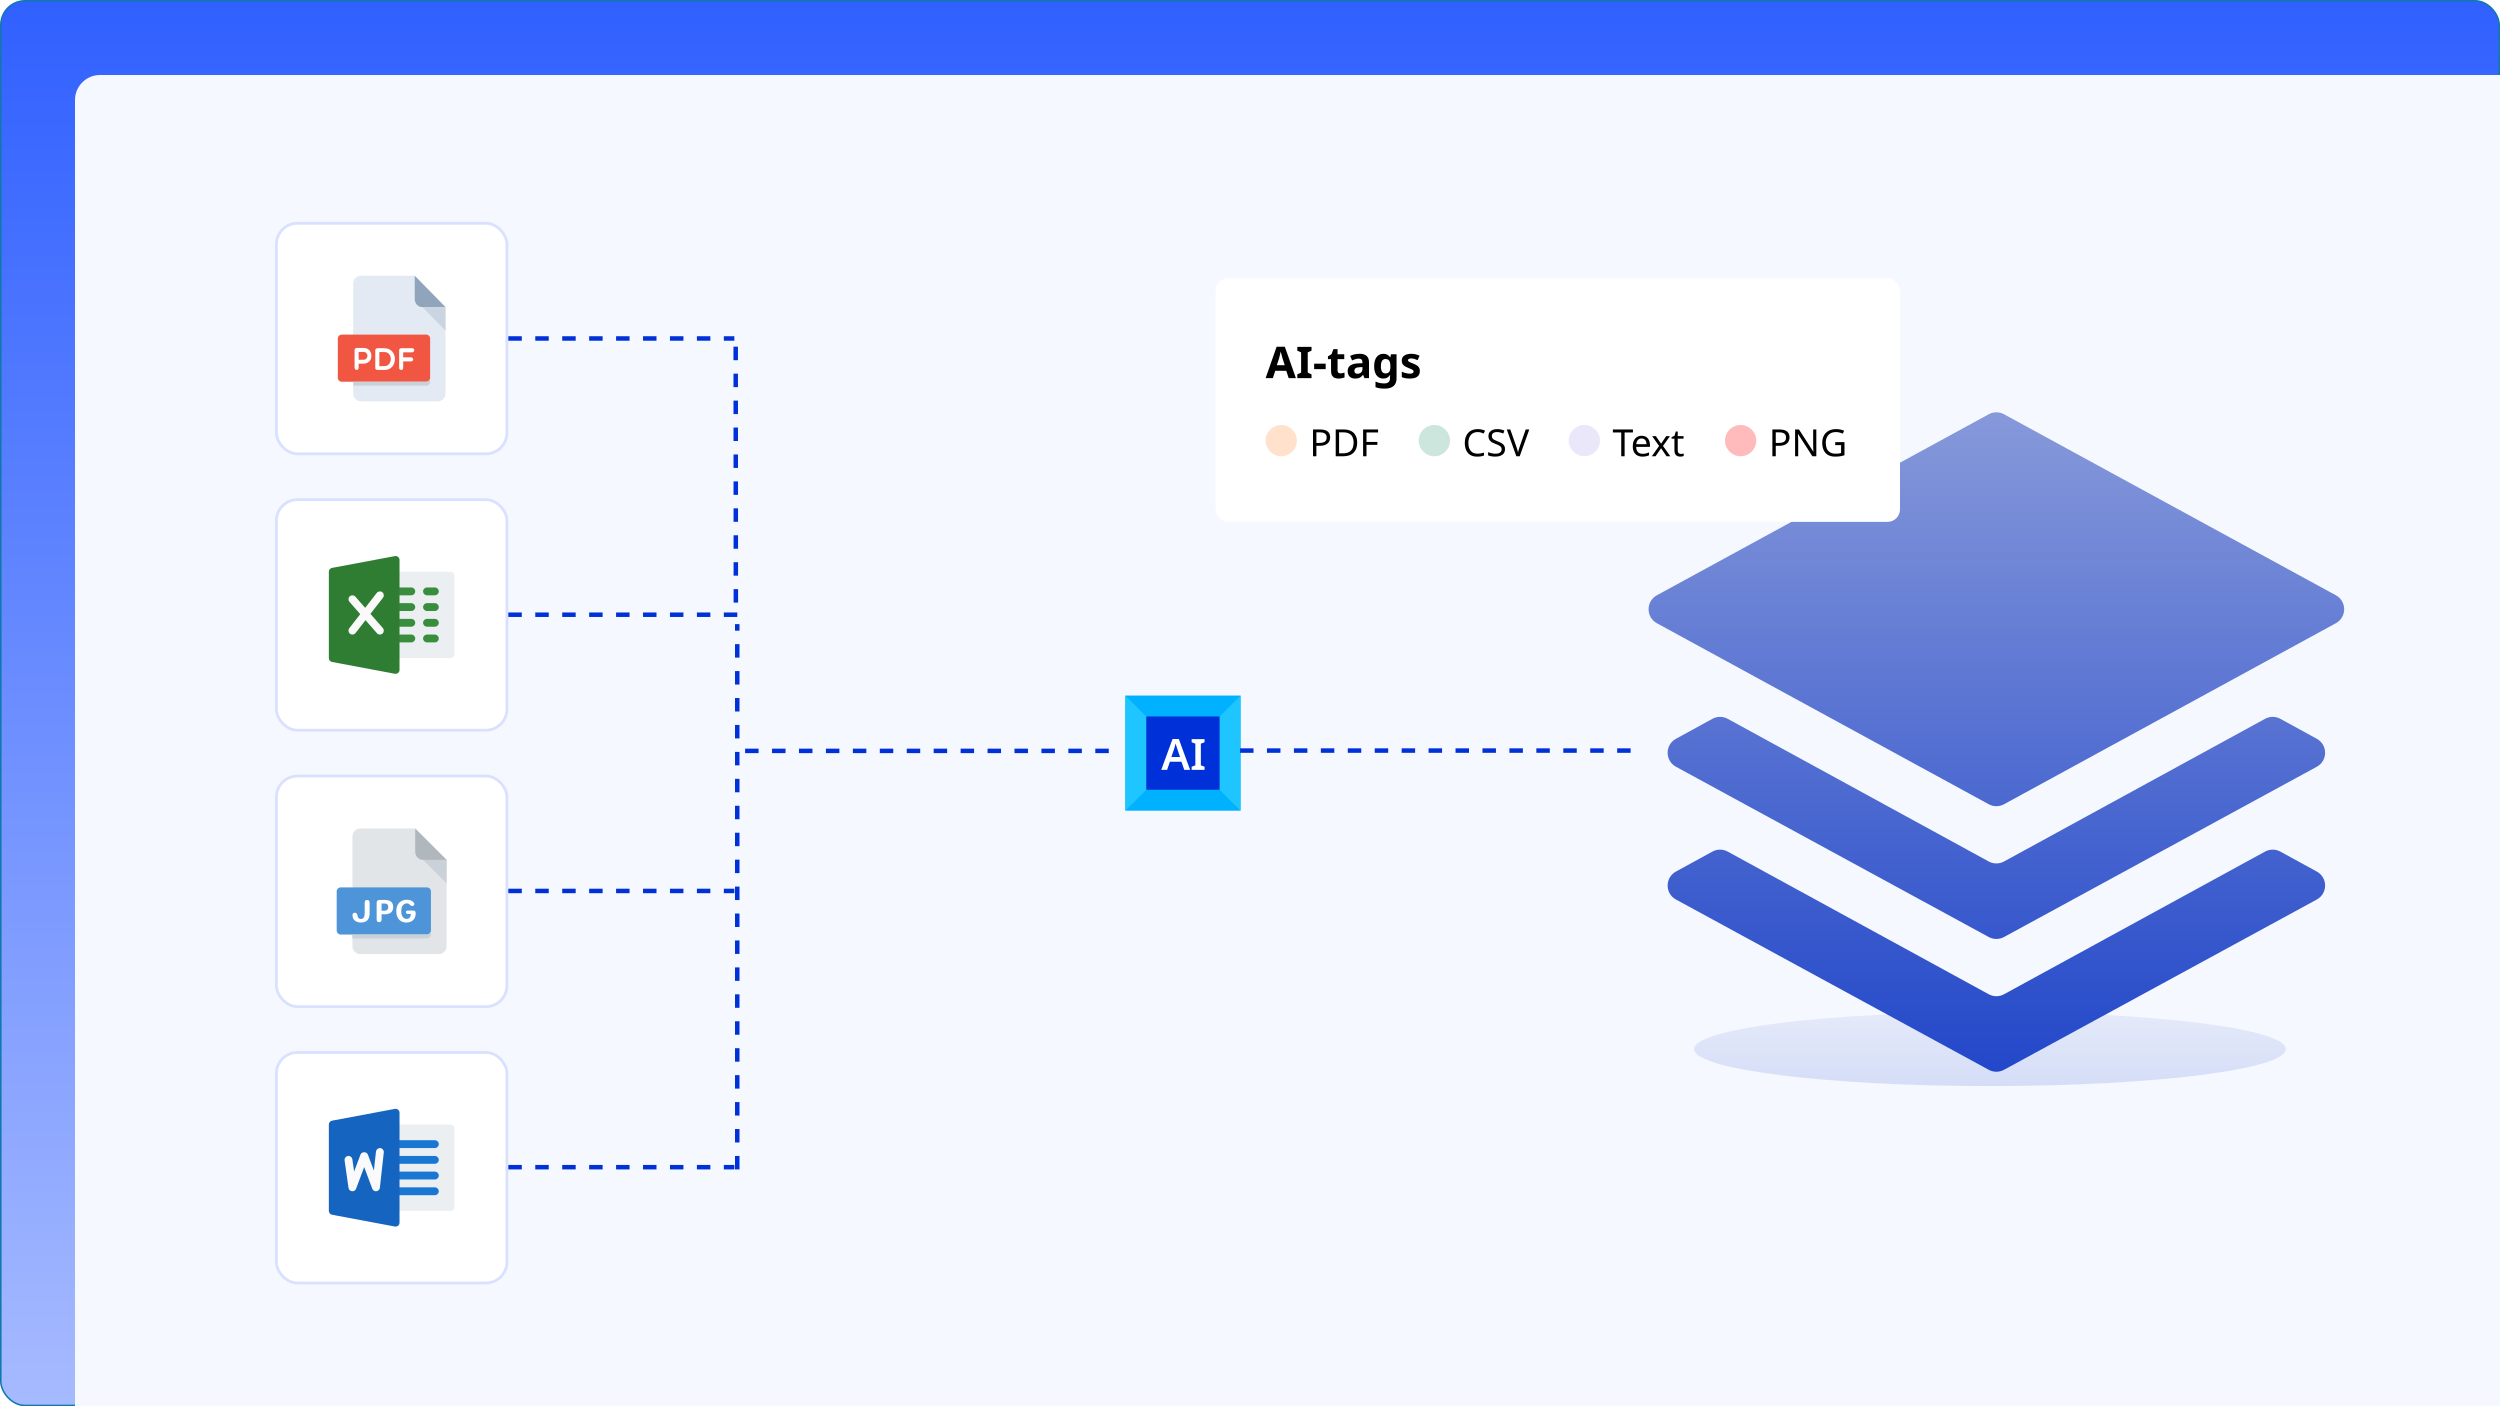<svg width="800" height="450" viewBox="0 0 800 450" fill="none" xmlns="http://www.w3.org/2000/svg">
<rect x="0.25" y="0.25" width="799.5" height="449.5" rx="7.75" fill="url(#paint0_linear_1555_50268)"/>
<rect x="0.25" y="0.25" width="799.5" height="449.5" rx="7.75" stroke="#0F78AD" stroke-width="0.5"/>
<path d="M24 32C24 27.582 27.582 24 32 24H800V450H24V32Z" fill="#F5F8FF"/>
<rect x="88" y="71" width="74.668" height="74.668" rx="7.18" fill="white"/>
<rect x="88.449" y="71.449" width="73.771" height="73.771" rx="6.731" stroke="#305EFF" stroke-opacity="0.18" stroke-width="0.897"/>
<path d="M115.488 88.231C114.134 88.231 113.026 89.362 113.026 90.744V125.924C113.026 127.306 114.134 128.437 115.488 128.437H140.104C141.458 128.437 142.565 127.306 142.565 125.924V98.282L132.719 88.231H115.488Z" fill="#E3EAF3"/>
<path d="M135.18 98.282H142.565L132.719 88.231V95.77C132.719 97.152 133.826 98.282 135.18 98.282Z" fill="#90A5BB"/>
<path d="M142.564 105.821L135.18 98.282H142.564V105.821Z" fill="#CBD5E2"/>
<path d="M137.643 120.898C137.643 121.589 137.089 122.155 136.412 122.155H109.334C108.657 122.155 108.104 121.589 108.104 120.898V108.334C108.104 107.643 108.657 107.078 109.334 107.078H136.412C137.089 107.078 137.643 107.643 137.643 108.334V120.898Z" fill="#F15642"/>
<path d="M113.468 112.037C113.468 111.705 113.724 111.343 114.136 111.343H116.409C117.689 111.343 118.841 112.218 118.841 113.894C118.841 115.482 117.689 116.367 116.409 116.367H114.766V117.693C114.766 118.136 114.491 118.386 114.136 118.386C113.811 118.386 113.468 118.136 113.468 117.693V112.037ZM114.766 112.609V115.111H116.409C117.069 115.111 117.591 114.517 117.591 113.894C117.591 113.192 117.069 112.609 116.409 112.609H114.766ZM120.769 118.386C120.444 118.386 120.089 118.205 120.089 117.764V112.057C120.089 111.696 120.444 111.434 120.769 111.434H123.022C127.52 111.434 127.421 118.386 123.111 118.386H120.769ZM121.389 112.66V117.161H123.022C125.68 117.161 125.798 112.66 123.022 112.66H121.389ZM129.016 112.74V114.337H131.526C131.88 114.337 132.235 114.699 132.235 115.05C132.235 115.382 131.88 115.653 131.526 115.653H129.016V117.762C129.016 118.114 128.771 118.384 128.427 118.384C127.994 118.384 127.729 118.114 127.729 117.762V112.056C127.729 111.695 127.995 111.433 128.427 111.433H131.882C132.315 111.433 132.571 111.695 132.571 112.056C132.571 112.377 132.315 112.739 131.882 112.739H129.016V112.74Z" fill="white"/>
<path d="M136.411 122.155H113.026V123.411H136.411C137.088 123.411 137.642 122.846 137.642 122.155V120.898C137.642 121.589 137.088 122.155 136.411 122.155Z" fill="#CAD1D8"/>
<rect x="88" y="159.444" width="74.668" height="74.668" rx="7.18" fill="white"/>
<rect x="88.449" y="159.893" width="73.771" height="73.771" rx="6.731" stroke="#305EFF" stroke-opacity="0.18" stroke-width="0.897"/>
<g clip-path="url(#clip0_1555_50268)">
<path d="M144.18 210.6H126.59C125.897 210.6 125.334 210.037 125.334 209.343V184.215C125.334 183.521 125.897 182.958 126.59 182.958H144.18C144.874 182.958 145.437 183.521 145.437 184.215V209.343C145.437 210.037 144.874 210.6 144.18 210.6Z" fill="#ECEFF1"/>
<path d="M131.616 190.497H126.59C125.897 190.497 125.334 189.934 125.334 189.24C125.334 188.547 125.897 187.984 126.59 187.984H131.616C132.31 187.984 132.873 188.547 132.873 189.24C132.873 189.934 132.31 190.497 131.616 190.497ZM131.616 195.523H126.59C125.897 195.523 125.334 194.96 125.334 194.266C125.334 193.573 125.897 193.01 126.59 193.01H131.616C132.31 193.01 132.873 193.573 132.873 194.266C132.873 194.96 132.31 195.523 131.616 195.523ZM131.616 200.548H126.59C125.897 200.548 125.334 199.985 125.334 199.292C125.334 198.598 125.897 198.035 126.59 198.035H131.616C132.31 198.035 132.873 198.598 132.873 199.292C132.873 199.985 132.31 200.548 131.616 200.548ZM131.616 205.574H126.59C125.897 205.574 125.334 205.011 125.334 204.318C125.334 203.624 125.897 203.061 126.59 203.061H131.616C132.31 203.061 132.873 203.624 132.873 204.318C132.873 205.011 132.31 205.574 131.616 205.574ZM139.155 190.497H136.642C135.948 190.497 135.385 189.934 135.385 189.24C135.385 188.547 135.948 187.984 136.642 187.984H139.155C139.848 187.984 140.411 188.547 140.411 189.24C140.411 189.934 139.848 190.497 139.155 190.497ZM139.155 195.523H136.642C135.948 195.523 135.385 194.96 135.385 194.266C135.385 193.573 135.948 193.01 136.642 193.01H139.155C139.848 193.01 140.411 193.573 140.411 194.266C140.411 194.96 139.848 195.523 139.155 195.523ZM139.155 200.548H136.642C135.948 200.548 135.385 199.985 135.385 199.292C135.385 198.598 135.948 198.035 136.642 198.035H139.155C139.848 198.035 140.411 198.598 140.411 199.292C140.411 199.985 139.848 200.548 139.155 200.548ZM139.155 205.574H136.642C135.948 205.574 135.385 205.011 135.385 204.318C135.385 203.624 135.948 203.061 136.642 203.061H139.155C139.848 203.061 140.411 203.624 140.411 204.318C140.411 205.011 139.848 205.574 139.155 205.574Z" fill="#388E3C"/>
<path d="M127.392 178.221C127.106 177.983 126.721 177.88 126.36 177.955L106.257 181.724C105.968 181.778 105.708 181.93 105.521 182.156C105.333 182.381 105.231 182.665 105.231 182.958V210.6C105.231 211.203 105.661 211.723 106.257 211.834L126.36 215.603C126.435 215.618 126.513 215.625 126.591 215.625C126.882 215.625 127.166 215.525 127.392 215.337C127.535 215.219 127.649 215.071 127.728 214.904C127.806 214.736 127.847 214.554 127.847 214.369V179.189C127.847 178.814 127.681 178.46 127.392 178.221Z" fill="#2E7D32"/>
<path d="M122.509 200.978L118.536 196.437L122.555 191.271C122.982 190.723 122.881 189.934 122.336 189.507C121.791 189.08 121.002 189.18 120.572 189.725L116.85 194.51L113.714 190.926C113.254 190.399 112.46 190.351 111.943 190.808C111.42 191.266 111.367 192.06 111.825 192.58L115.28 196.53L111.777 201.033C111.35 201.581 111.45 202.37 111.995 202.797C112.217 202.969 112.489 203.061 112.769 203.061C113.144 203.061 113.513 202.895 113.762 202.576L116.966 198.455L120.62 202.629C120.737 202.765 120.882 202.874 121.045 202.948C121.208 203.023 121.385 203.061 121.564 203.061C121.858 203.061 122.152 202.958 122.391 202.75C122.914 202.292 122.967 201.498 122.509 200.978Z" fill="#FAFAFA"/>
</g>
<rect x="88" y="247.888" width="74.668" height="74.668" rx="7.18" fill="white"/>
<rect x="88.449" y="248.337" width="73.771" height="73.771" rx="6.731" stroke="#305EFF" stroke-opacity="0.18" stroke-width="0.897"/>
<g clip-path="url(#clip1_1555_50268)">
<path d="M115.282 265.119C113.9 265.119 112.77 266.25 112.77 267.632V302.812C112.77 304.194 113.9 305.325 115.282 305.325H140.411C141.793 305.325 142.924 304.194 142.924 302.812V275.17L132.872 265.119H115.282Z" fill="#E2E5E7"/>
<path d="M135.386 275.17H142.925L132.873 265.119V272.658C132.873 274.04 134.004 275.17 135.386 275.17Z" fill="#B0B7BD"/>
<path d="M142.924 282.709L135.386 275.17H142.924V282.709Z" fill="#CAD1D8"/>
<path d="M137.899 297.786C137.899 298.477 137.333 299.043 136.642 299.043H109.001C108.31 299.043 107.744 298.477 107.744 297.786V285.222C107.744 284.531 108.31 283.966 109.001 283.966H136.642C137.333 283.966 137.899 284.531 137.899 285.222V297.786Z" fill="#4D95D8"/>
<path d="M115.513 295.214C115.015 295.214 114.559 295.13 114.146 294.962C113.736 294.793 113.409 294.533 113.164 294.181C112.922 293.824 112.802 293.365 112.802 292.802C112.802 292.568 112.869 292.389 113.003 292.262C113.141 292.136 113.315 292.073 113.525 292.073C113.79 292.073 113.983 292.145 114.106 292.291C114.232 292.433 114.328 292.641 114.393 292.917C114.42 293.181 114.481 293.399 114.577 293.572C114.676 293.74 114.804 293.867 114.961 293.951C115.118 294.031 115.302 294.071 115.513 294.071C115.777 294.071 115.997 294.006 116.173 293.876C116.349 293.742 116.482 293.528 116.57 293.233C116.658 292.938 116.702 292.551 116.702 292.073V288.891C116.702 288.286 116.964 287.983 117.489 287.983C118.013 287.983 118.275 288.286 118.275 288.891V292.17C118.275 292.925 118.157 293.524 117.919 293.968C117.686 294.412 117.36 294.732 116.943 294.927C116.529 295.119 116.053 295.214 115.513 295.214ZM122.108 289.12V291.429H122.964C123.106 291.429 123.251 291.416 123.4 291.389C123.55 291.362 123.686 291.311 123.808 291.234C123.935 291.154 124.036 291.035 124.113 290.878C124.193 290.721 124.233 290.512 124.233 290.252C124.233 289.991 124.193 289.787 124.113 289.637C124.036 289.484 123.935 289.371 123.808 289.298C123.686 289.226 123.55 289.178 123.4 289.155C123.251 289.132 123.106 289.12 122.964 289.12H122.108ZM123.205 292.572H122.108V294.181C122.108 294.789 121.846 295.094 121.321 295.094C120.793 295.094 120.529 294.789 120.529 294.181V288.891C120.529 288.286 120.833 287.983 121.442 287.983H123.205C123.377 287.983 123.577 287.997 123.803 288.023C124.028 288.046 124.258 288.1 124.492 288.184C124.729 288.265 124.947 288.387 125.147 288.552C125.346 288.716 125.506 288.937 125.629 289.212C125.752 289.488 125.813 289.834 125.813 290.252C125.813 290.665 125.752 291.012 125.629 291.291C125.506 291.571 125.346 291.797 125.147 291.969C124.947 292.138 124.729 292.266 124.492 292.354C124.258 292.442 124.028 292.501 123.803 292.532C123.577 292.559 123.377 292.572 123.205 292.572ZM130.065 295.214C129.64 295.214 129.232 295.147 128.841 295.013C128.455 294.879 128.108 294.667 127.802 294.376C127.499 294.085 127.258 293.708 127.078 293.244C126.902 292.781 126.814 292.22 126.814 291.561C126.814 290.903 126.908 290.342 127.095 289.879C127.287 289.415 127.543 289.04 127.865 288.753C128.187 288.462 128.546 288.249 128.945 288.115C129.347 287.981 129.758 287.914 130.18 287.914C130.608 287.914 130.991 287.972 131.328 288.086C131.669 288.201 131.966 288.374 132.219 288.603C132.349 288.714 132.445 288.831 132.506 288.954C132.567 289.073 132.598 289.189 132.598 289.304C132.598 289.484 132.527 289.635 132.385 289.758C132.247 289.877 132.094 289.936 131.926 289.936C131.799 289.936 131.679 289.905 131.564 289.844C131.449 289.783 131.348 289.706 131.259 289.614C131.145 289.484 130.999 289.362 130.823 289.247C130.651 289.132 130.44 289.074 130.191 289.074C129.892 289.074 129.605 289.157 129.33 289.321C129.058 289.486 128.834 289.75 128.658 290.114C128.485 290.478 128.399 290.96 128.399 291.561C128.399 292.186 128.483 292.68 128.652 293.043C128.82 293.407 129.037 293.667 129.301 293.824C129.569 293.978 129.854 294.054 130.157 294.054C130.429 294.054 130.66 293.993 130.852 293.87C131.043 293.744 131.191 293.562 131.294 293.325C131.401 293.084 131.459 292.794 131.466 292.457H130.599C130.377 292.457 130.201 292.415 130.07 292.331C129.94 292.243 129.875 292.103 129.875 291.912C129.875 291.72 129.936 291.582 130.059 291.498C130.185 291.414 130.36 291.372 130.582 291.372H132.184C132.479 291.372 132.692 291.443 132.822 291.584C132.956 291.726 133.023 291.933 133.023 292.205C133.023 292.867 132.893 293.422 132.632 293.87C132.372 294.315 132.018 294.65 131.57 294.876C131.125 295.101 130.624 295.214 130.065 295.214Z" fill="white"/>
<path d="M136.642 299.043H112.77V300.299H136.642C137.333 300.299 137.898 299.734 137.898 299.043V297.786C137.898 298.477 137.333 299.043 136.642 299.043Z" fill="#CAD1D8"/>
</g>
<rect x="88" y="336.332" width="74.668" height="74.668" rx="7.18" fill="white"/>
<rect x="88.449" y="336.781" width="73.771" height="73.771" rx="6.731" stroke="#305EFF" stroke-opacity="0.18" stroke-width="0.897"/>
<g clip-path="url(#clip2_1555_50268)">
<path d="M144.18 387.487H126.59C125.897 387.487 125.334 386.927 125.334 386.231V361.102C125.334 360.408 125.897 359.845 126.59 359.845H144.18C144.874 359.845 145.437 360.408 145.437 361.102V386.231C145.437 386.927 144.874 387.487 144.18 387.487Z" fill="#ECEFF1"/>
<path d="M139.155 367.384H126.59C125.897 367.384 125.334 366.824 125.334 366.128C125.334 365.432 125.897 364.871 126.59 364.871H139.155C139.848 364.871 140.411 365.434 140.411 366.128C140.411 366.821 139.848 367.384 139.155 367.384ZM139.155 372.41H126.59C125.897 372.41 125.334 371.849 125.334 371.153C125.334 370.457 125.897 369.897 126.59 369.897H139.155C139.848 369.897 140.411 370.46 140.411 371.153C140.411 371.847 139.848 372.41 139.155 372.41ZM139.155 377.436H126.59C125.897 377.436 125.334 376.875 125.334 376.179C125.334 375.483 125.897 374.923 126.59 374.923H139.155C139.848 374.923 140.411 375.486 140.411 376.179C140.411 376.873 139.848 377.436 139.155 377.436ZM139.155 382.461H126.59C125.897 382.461 125.334 381.901 125.334 381.205C125.334 380.509 125.897 379.948 126.59 379.948H139.155C139.848 379.948 140.411 380.511 140.411 381.205C140.411 381.898 139.848 382.461 139.155 382.461Z" fill="#1976D2"/>
<path d="M127.392 355.111C127.106 354.87 126.721 354.77 126.36 354.842L106.257 358.612C105.664 358.722 105.231 359.242 105.231 359.845V387.487C105.231 388.09 105.661 388.61 106.257 388.721L126.36 392.49C126.436 392.505 126.513 392.513 126.591 392.513C126.882 392.513 127.166 392.412 127.392 392.224C127.535 392.106 127.65 391.958 127.728 391.791C127.807 391.624 127.847 391.441 127.847 391.256V356.076C127.847 355.702 127.681 355.35 127.392 355.111Z" fill="#1565C0"/>
<path d="M121.557 380.089C121.492 380.665 121.04 381.124 120.464 381.195C120.413 381.202 120.361 381.205 120.308 381.205C120.053 381.204 119.804 381.126 119.594 380.981C119.384 380.835 119.223 380.63 119.132 380.391L116.539 373.475L113.946 380.391C113.745 380.928 113.217 381.258 112.634 381.197C112.064 381.137 111.606 380.695 111.526 380.124L110.27 371.329C110.172 370.646 110.649 370.008 111.335 369.91C112.024 369.809 112.659 370.289 112.757 370.975L113.318 374.905L115.361 369.455C115.728 368.475 117.346 368.475 117.715 369.455L119.64 374.586L120.316 368.5C120.394 367.811 121.032 367.316 121.703 367.389C122.394 367.47 122.889 368.09 122.814 368.779L121.557 380.089Z" fill="#FAFAFA"/>
</g>
<line x1="162.668" y1="108.312" x2="234.991" y2="108.312" stroke="#0030D8" stroke-width="1.436" stroke-dasharray="4.31 4.31"/>
<line x1="162.668" y1="196.707" x2="236.139" y2="196.707" stroke="#0030D8" stroke-width="1.436" stroke-dasharray="4.31 4.31"/>
<line x1="162.668" y1="285.103" x2="234.991" y2="285.103" stroke="#0030D8" stroke-width="1.436" stroke-dasharray="4.31 4.31"/>
<line x1="162.668" y1="373.498" x2="234.991" y2="373.498" stroke="#0030D8" stroke-width="1.436" stroke-dasharray="4.31 4.31"/>
<line x1="235.471" y1="192.834" x2="235.422" y2="107.785" stroke="#0030D8" stroke-width="1.436" stroke-dasharray="4.31 4.31"/>
<line x1="235.922" y1="374.216" x2="235.922" y2="199.721" stroke="#0030D8" stroke-width="1.436" stroke-dasharray="4.31 4.31"/>
<line x1="238.436" y1="240.282" x2="357.827" y2="240.282" stroke="#0030D8" stroke-width="1.436" stroke-dasharray="4.31 4.31"/>
<path d="M396.967 222.577H360.122V259.423H396.967V222.577Z" fill="#00B1FF"/>
<path d="M360.122 222.577L378.545 241L360.122 259.423V222.577Z" fill="#1FC5FF"/>
<path d="M396.967 222.577L378.545 241L396.967 259.423V222.577Z" fill="#1FC5FF"/>
<path d="M390.271 229.272H366.817V252.726H390.271V229.272Z" fill="#0030D8"/>
<path d="M378.958 246.354L378.062 243.75H374.357L373.475 246.354H371.602L375.211 236.476H377.222L380.831 246.354H378.958ZM376.754 239.7C376.717 239.571 376.662 239.397 376.588 239.176C376.515 238.956 376.441 238.731 376.368 238.501C376.304 238.263 376.253 238.065 376.216 237.909C376.171 238.093 376.111 238.304 376.037 238.543C375.973 238.782 375.909 239.007 375.845 239.218C375.789 239.429 375.744 239.59 375.707 239.7L374.839 242.235H377.608L376.754 239.7ZM385.459 246.354H381.326V245.348L382.511 244.907V237.978L381.326 237.523V236.518H385.459V237.523L384.274 237.978V244.907L385.459 245.348V246.354Z" fill="white"/>
<ellipse cx="636.784" cy="335.706" rx="94.692" ry="11.836" fill="url(#paint1_linear_1555_50268)" fill-opacity="0.15"/>
<path d="M641.278 257.359C639.757 258.188 637.92 258.188 636.399 257.359L530.199 199.431C526.659 197.5 526.659 192.418 530.199 190.487L636.399 132.56C637.92 131.73 639.757 131.73 641.278 132.56L747.478 190.487C751.018 192.418 751.018 197.5 747.478 199.431L641.278 257.359ZM641.274 299.85C639.756 300.677 637.921 300.677 636.403 299.85L536.302 245.359C532.762 243.432 532.756 238.352 536.291 236.416L547.969 230.021C549.492 229.187 551.335 229.187 552.859 230.019L636.395 275.676C637.918 276.508 639.759 276.508 641.282 275.676L724.818 230.019C726.342 229.187 728.185 229.187 729.708 230.021L741.386 236.416C744.921 238.352 744.915 243.432 741.375 245.359L641.274 299.85ZM641.274 342.337C639.756 343.163 637.921 343.163 636.403 342.337L536.302 287.845C532.762 285.919 532.756 280.839 536.291 278.903L547.969 272.508C549.492 271.674 551.335 271.673 552.859 272.506L636.395 318.163C637.918 318.995 639.759 318.995 641.282 318.163L724.818 272.506C726.342 271.673 728.185 271.674 729.708 272.508L741.386 278.903C744.921 280.839 744.915 285.919 741.375 287.845L641.274 342.337Z" fill="url(#paint2_linear_1555_50268)"/>
<line x1="396.811" y1="240.184" x2="521.942" y2="240.184" stroke="#0030D8" stroke-width="1.436" stroke-dasharray="4.31 4.31"/>
<g filter="url(#filter0_d_1555_50268)">
<rect x="389" y="81" width="219" height="78" rx="4" fill="white"/>
<path d="M412.378 113L411.608 110.648H408.08L407.31 113H405L408.514 102.962H411.146L414.688 113H412.378ZM410.418 106.686C410.381 106.546 410.32 106.336 410.236 106.056C410.161 105.776 410.087 105.491 410.012 105.202C409.937 104.903 409.877 104.661 409.83 104.474C409.793 104.689 409.737 104.936 409.662 105.216C409.597 105.496 409.531 105.767 409.466 106.028C409.401 106.289 409.345 106.509 409.298 106.686L408.584 108.856H411.118L410.418 106.686ZM419.691 113H415.141V111.796L416.359 111.236V104.768L415.141 104.208V103.004H419.691V104.208L418.473 104.768V111.236L419.691 111.796V113ZM420.527 110.116V108.38H424.209V110.116H420.527ZM428.931 111.474C429.164 111.474 429.388 111.451 429.603 111.404C429.818 111.357 430.032 111.301 430.247 111.236V112.79C430.023 112.883 429.743 112.963 429.407 113.028C429.08 113.103 428.721 113.14 428.329 113.14C427.872 113.14 427.461 113.065 427.097 112.916C426.742 112.767 426.458 112.51 426.243 112.146C426.038 111.773 425.935 111.259 425.935 110.606V106.924H424.941V106.042L426.089 105.342L426.691 103.732H428.021V105.356H430.163V106.924H428.021V110.606C428.021 110.895 428.105 111.115 428.273 111.264C428.441 111.404 428.66 111.474 428.931 111.474ZM435.127 105.216C436.089 105.216 436.821 105.445 437.325 105.902C437.829 106.35 438.081 107.017 438.081 107.904V113H436.611L436.205 111.964H436.149C435.935 112.235 435.711 112.459 435.477 112.636C435.253 112.813 434.992 112.939 434.693 113.014C434.395 113.098 434.031 113.14 433.601 113.14C433.153 113.14 432.752 113.056 432.397 112.888C432.043 112.711 431.763 112.445 431.557 112.09C431.352 111.735 431.249 111.287 431.249 110.746C431.249 109.943 431.539 109.341 432.117 108.94C432.696 108.539 433.559 108.315 434.707 108.268L435.981 108.226V107.988C435.981 107.531 435.879 107.213 435.673 107.036C435.468 106.849 435.179 106.756 434.805 106.756C434.46 106.756 434.105 106.812 433.741 106.924C433.377 107.036 433.018 107.171 432.663 107.33L432.047 105.888C432.449 105.683 432.906 105.519 433.419 105.398C433.942 105.277 434.511 105.216 435.127 105.216ZM435.183 109.5C434.521 109.519 434.059 109.626 433.797 109.822C433.536 110.018 433.405 110.293 433.405 110.648C433.405 110.975 433.494 111.217 433.671 111.376C433.858 111.525 434.101 111.6 434.399 111.6C434.847 111.6 435.221 111.469 435.519 111.208C435.827 110.947 435.981 110.573 435.981 110.088V109.458L435.183 109.5ZM442.64 105.216C443.172 105.216 443.616 105.319 443.97 105.524C444.325 105.72 444.619 105.986 444.852 106.322H444.922L445.104 105.356H446.896V113.056C446.896 113.775 446.756 114.377 446.476 114.862C446.196 115.357 445.772 115.73 445.202 115.982C444.642 116.234 443.928 116.36 443.06 116.36C442.472 116.36 441.945 116.323 441.478 116.248C441.012 116.183 440.573 116.066 440.162 115.898V114.106C440.582 114.293 441.012 114.437 441.45 114.54C441.898 114.643 442.412 114.694 442.99 114.694C443.578 114.694 444.022 114.559 444.32 114.288C444.628 114.017 444.782 113.644 444.782 113.168V112.958C444.782 112.846 444.787 112.697 444.796 112.51C444.815 112.323 444.834 112.16 444.852 112.02H444.782C444.568 112.356 444.283 112.627 443.928 112.832C443.583 113.037 443.149 113.14 442.626 113.14C441.749 113.14 441.044 112.799 440.512 112.118C439.99 111.437 439.728 110.461 439.728 109.192C439.728 107.923 439.994 106.943 440.526 106.252C441.058 105.561 441.763 105.216 442.64 105.216ZM443.326 106.882C443.018 106.882 442.752 106.971 442.528 107.148C442.314 107.325 442.15 107.587 442.038 107.932C441.936 108.277 441.884 108.707 441.884 109.22C441.884 109.985 442.006 110.555 442.248 110.928C442.5 111.301 442.874 111.488 443.368 111.488C443.648 111.488 443.886 111.446 444.082 111.362C444.278 111.278 444.437 111.157 444.558 110.998C444.68 110.83 444.768 110.62 444.824 110.368C444.89 110.116 444.922 109.817 444.922 109.472V109.164C444.922 108.651 444.871 108.226 444.768 107.89C444.666 107.554 444.498 107.302 444.264 107.134C444.031 106.966 443.718 106.882 443.326 106.882ZM454.356 110.746C454.356 111.231 454.239 111.656 454.006 112.02C453.782 112.375 453.437 112.65 452.97 112.846C452.503 113.042 451.911 113.14 451.192 113.14C450.651 113.14 450.175 113.103 449.764 113.028C449.353 112.963 448.957 112.851 448.574 112.692V110.942C448.985 111.138 449.428 111.292 449.904 111.404C450.38 111.516 450.791 111.572 451.136 111.572C451.565 111.572 451.873 111.511 452.06 111.39C452.256 111.269 452.354 111.105 452.354 110.9C452.354 110.76 452.307 110.634 452.214 110.522C452.121 110.41 451.948 110.293 451.696 110.172C451.444 110.051 451.089 109.901 450.632 109.724C450.175 109.537 449.792 109.346 449.484 109.15C449.176 108.945 448.943 108.702 448.784 108.422C448.635 108.142 448.56 107.792 448.56 107.372C448.56 106.672 448.835 106.14 449.386 105.776C449.946 105.403 450.683 105.216 451.598 105.216C452.093 105.216 452.55 105.267 452.97 105.37C453.399 105.473 453.829 105.617 454.258 105.804L453.656 107.246C453.301 107.087 452.937 106.957 452.564 106.854C452.191 106.751 451.859 106.7 451.57 106.7C451.253 106.7 451.005 106.751 450.828 106.854C450.651 106.947 450.562 107.083 450.562 107.26C450.562 107.391 450.609 107.507 450.702 107.61C450.805 107.713 450.977 107.82 451.22 107.932C451.472 108.044 451.822 108.189 452.27 108.366C452.727 108.543 453.11 108.735 453.418 108.94C453.726 109.136 453.959 109.379 454.118 109.668C454.277 109.948 454.356 110.307 454.356 110.746Z" fill="black"/>
<circle cx="410" cy="133" r="5" fill="#FFE1CC"/>
<path d="M422.432 129.432C423.552 129.432 424.368 129.652 424.88 130.092C425.392 130.532 425.648 131.152 425.648 131.952C425.648 132.304 425.588 132.644 425.468 132.972C425.356 133.292 425.168 133.58 424.904 133.836C424.64 134.092 424.288 134.296 423.848 134.448C423.408 134.592 422.868 134.664 422.228 134.664H421.244V138H420.164V129.432H422.432ZM422.336 130.356H421.244V133.74H422.108C422.652 133.74 423.104 133.684 423.464 133.572C423.824 133.452 424.092 133.264 424.268 133.008C424.444 132.752 424.532 132.416 424.532 132C424.532 131.448 424.356 131.036 424.004 130.764C423.652 130.492 423.096 130.356 422.336 130.356ZM434.294 133.632C434.294 134.592 434.114 135.396 433.754 136.044C433.402 136.692 432.894 137.18 432.23 137.508C431.566 137.836 430.762 138 429.818 138H427.43V129.432H430.07C430.934 129.432 431.682 129.592 432.314 129.912C432.946 130.232 433.434 130.704 433.778 131.328C434.122 131.944 434.294 132.712 434.294 133.632ZM433.154 133.668C433.154 132.908 433.026 132.284 432.77 131.796C432.522 131.308 432.154 130.948 431.666 130.716C431.186 130.476 430.602 130.356 429.914 130.356H428.51V137.076H429.674C430.834 137.076 431.702 136.792 432.278 136.224C432.862 135.648 433.154 134.796 433.154 133.668ZM437.275 138H436.195V129.432H440.983V130.38H437.275V133.416H440.755V134.364H437.275V138Z" fill="black"/>
<circle cx="459" cy="133" r="5" fill="#CCE5DD"/>
<path d="M472.836 130.26C472.38 130.26 471.968 130.34 471.6 130.5C471.232 130.652 470.92 130.88 470.664 131.184C470.408 131.48 470.212 131.844 470.076 132.276C469.94 132.7 469.872 133.18 469.872 133.716C469.872 134.42 469.98 135.032 470.196 135.552C470.42 136.072 470.748 136.472 471.18 136.752C471.62 137.032 472.168 137.172 472.824 137.172C473.2 137.172 473.556 137.14 473.892 137.076C474.228 137.012 474.556 136.932 474.876 136.836V137.772C474.556 137.892 474.224 137.98 473.88 138.036C473.544 138.092 473.14 138.12 472.668 138.12C471.796 138.12 471.068 137.94 470.484 137.58C469.9 137.22 469.46 136.708 469.164 136.044C468.876 135.38 468.732 134.6 468.732 133.704C468.732 133.056 468.82 132.464 468.996 131.928C469.18 131.392 469.444 130.928 469.788 130.536C470.14 130.144 470.572 129.844 471.084 129.636C471.596 129.42 472.184 129.312 472.848 129.312C473.288 129.312 473.712 129.356 474.12 129.444C474.528 129.532 474.892 129.656 475.212 129.816L474.78 130.728C474.516 130.608 474.22 130.5 473.892 130.404C473.572 130.308 473.22 130.26 472.836 130.26ZM481.606 135.708C481.606 136.22 481.482 136.656 481.234 137.016C480.986 137.368 480.63 137.64 480.166 137.832C479.71 138.024 479.17 138.12 478.546 138.12C478.226 138.12 477.918 138.104 477.622 138.072C477.334 138.04 477.07 137.996 476.83 137.94C476.59 137.876 476.378 137.8 476.194 137.712V136.68C476.482 136.808 476.838 136.924 477.262 137.028C477.694 137.132 478.138 137.184 478.594 137.184C479.018 137.184 479.374 137.128 479.662 137.016C479.95 136.904 480.166 136.744 480.31 136.536C480.454 136.328 480.526 136.084 480.526 135.804C480.526 135.524 480.466 135.288 480.346 135.096C480.226 134.904 480.018 134.728 479.722 134.568C479.434 134.4 479.03 134.224 478.51 134.04C478.142 133.904 477.818 133.76 477.538 133.608C477.266 133.448 477.038 133.268 476.854 133.068C476.67 132.868 476.53 132.64 476.434 132.384C476.346 132.128 476.302 131.832 476.302 131.496C476.302 131.04 476.418 130.652 476.65 130.332C476.882 130.004 477.202 129.752 477.61 129.576C478.026 129.4 478.502 129.312 479.038 129.312C479.51 129.312 479.942 129.356 480.334 129.444C480.726 129.532 481.082 129.648 481.402 129.792L481.066 130.716C480.77 130.588 480.446 130.48 480.094 130.392C479.75 130.304 479.39 130.26 479.014 130.26C478.654 130.26 478.354 130.312 478.114 130.416C477.874 130.52 477.694 130.668 477.574 130.86C477.454 131.044 477.394 131.26 477.394 131.508C477.394 131.796 477.454 132.036 477.574 132.228C477.694 132.42 477.89 132.592 478.162 132.744C478.434 132.896 478.802 133.06 479.266 133.236C479.77 133.42 480.194 133.62 480.538 133.836C480.89 134.044 481.154 134.296 481.33 134.592C481.514 134.888 481.606 135.26 481.606 135.708ZM489.368 129.432L486.308 138H485.228L482.168 129.432H483.296L485.228 134.928C485.316 135.16 485.392 135.384 485.456 135.6C485.52 135.816 485.576 136.024 485.624 136.224C485.68 136.416 485.728 136.608 485.768 136.8C485.808 136.608 485.852 136.412 485.9 136.212C485.956 136.012 486.016 135.804 486.08 135.588C486.152 135.372 486.228 135.144 486.308 134.904L488.228 129.432H489.368Z" fill="black"/>
<circle cx="507" cy="133" r="5" fill="#EAE7FA"/>
<path d="M519.876 138H518.796V130.38H516.12V129.432H522.54V130.38H519.876V138ZM525.328 131.448C525.88 131.448 526.352 131.568 526.744 131.808C527.144 132.048 527.448 132.388 527.656 132.828C527.872 133.26 527.98 133.768 527.98 134.352V134.988H523.576C523.592 135.716 523.776 136.272 524.128 136.656C524.488 137.032 524.988 137.22 525.628 137.22C526.036 137.22 526.396 137.184 526.708 137.112C527.028 137.032 527.356 136.92 527.692 136.776V137.7C527.364 137.844 527.04 137.948 526.72 138.012C526.4 138.084 526.02 138.12 525.58 138.12C524.972 138.12 524.432 137.996 523.96 137.748C523.496 137.5 523.132 137.132 522.868 136.644C522.612 136.148 522.484 135.544 522.484 134.832C522.484 134.128 522.6 133.524 522.832 133.02C523.072 132.516 523.404 132.128 523.828 131.856C524.26 131.584 524.76 131.448 525.328 131.448ZM525.316 132.312C524.812 132.312 524.412 132.476 524.116 132.804C523.828 133.124 523.656 133.572 523.6 134.148H526.876C526.876 133.78 526.82 133.46 526.708 133.188C526.596 132.916 526.424 132.704 526.192 132.552C525.968 132.392 525.676 132.312 525.316 132.312ZM530.907 134.712L528.687 131.568H529.887L531.543 133.992L533.187 131.568H534.375L532.155 134.712L534.495 138H533.295L531.543 135.432L529.767 138H528.579L530.907 134.712ZM537.883 137.256C538.043 137.256 538.207 137.244 538.375 137.22C538.543 137.188 538.679 137.156 538.783 137.124V137.928C538.671 137.984 538.511 138.028 538.303 138.06C538.095 138.1 537.895 138.12 537.703 138.12C537.367 138.12 537.055 138.064 536.767 137.952C536.487 137.832 536.259 137.628 536.083 137.34C535.907 137.052 535.819 136.648 535.819 136.128V132.384H534.907V131.88L535.831 131.46L536.251 130.092H536.875V131.568H538.735V132.384H536.875V136.104C536.875 136.496 536.967 136.788 537.151 136.98C537.343 137.164 537.587 137.256 537.883 137.256Z" fill="black"/>
<circle cx="557" cy="133" r="5" fill="#FFBBBB"/>
<path d="M569.432 129.432C570.552 129.432 571.368 129.652 571.88 130.092C572.392 130.532 572.648 131.152 572.648 131.952C572.648 132.304 572.588 132.644 572.468 132.972C572.356 133.292 572.168 133.58 571.904 133.836C571.64 134.092 571.288 134.296 570.848 134.448C570.408 134.592 569.868 134.664 569.228 134.664H568.244V138H567.164V129.432H569.432ZM569.336 130.356H568.244V133.74H569.108C569.652 133.74 570.104 133.684 570.464 133.572C570.824 133.452 571.092 133.264 571.268 133.008C571.444 132.752 571.532 132.416 571.532 132C571.532 131.448 571.356 131.036 571.004 130.764C570.652 130.492 570.096 130.356 569.336 130.356ZM581.222 138H579.962L575.378 130.884H575.33C575.346 131.068 575.358 131.288 575.366 131.544C575.382 131.792 575.394 132.06 575.402 132.348C575.418 132.628 575.426 132.916 575.426 133.212V138H574.43V129.432H575.678L580.25 136.524H580.298C580.29 136.396 580.278 136.204 580.262 135.948C580.254 135.692 580.242 135.412 580.226 135.108C580.218 134.804 580.214 134.524 580.214 134.268V129.432H581.222V138ZM587.267 133.476H590.231V137.676C589.767 137.828 589.299 137.94 588.827 138.012C588.355 138.084 587.819 138.12 587.219 138.12C586.331 138.12 585.583 137.944 584.975 137.592C584.367 137.232 583.903 136.724 583.583 136.068C583.271 135.404 583.115 134.62 583.115 133.716C583.115 132.82 583.291 132.044 583.643 131.388C583.995 130.732 584.499 130.224 585.155 129.864C585.819 129.496 586.619 129.312 587.555 129.312C588.035 129.312 588.487 129.356 588.911 129.444C589.343 129.532 589.743 129.656 590.111 129.816L589.703 130.752C589.399 130.616 589.055 130.5 588.671 130.404C588.295 130.308 587.903 130.26 587.495 130.26C586.815 130.26 586.231 130.4 585.743 130.68C585.255 130.96 584.883 131.36 584.627 131.88C584.371 132.392 584.243 133.004 584.243 133.716C584.243 134.396 584.351 135 584.567 135.528C584.791 136.048 585.139 136.456 585.611 136.752C586.083 137.04 586.703 137.184 587.471 137.184C587.847 137.184 588.167 137.164 588.431 137.124C588.695 137.084 588.935 137.036 589.151 136.98V134.436H587.267V133.476Z" fill="black"/>
</g>
<defs>
<filter id="filter0_d_1555_50268" x="365" y="65" width="267" height="126" filterUnits="userSpaceOnUse" color-interpolation-filters="sRGB">
<feFlood flood-opacity="0" result="BackgroundImageFix"/>
<feColorMatrix in="SourceAlpha" type="matrix" values="0 0 0 0 0 0 0 0 0 0 0 0 0 0 0 0 0 0 127 0" result="hardAlpha"/>
<feOffset dy="8"/>
<feGaussianBlur stdDeviation="12"/>
<feColorMatrix type="matrix" values="0 0 0 0 0.098 0 0 0 0 0.157 0 0 0 0 0.224 0 0 0 0.12 0"/>
<feBlend mode="normal" in2="BackgroundImageFix" result="effect1_dropShadow_1555_50268"/>
<feBlend mode="normal" in="SourceGraphic" in2="effect1_dropShadow_1555_50268" result="shape"/>
</filter>
<linearGradient id="paint0_linear_1555_50268" x1="400" y1="0" x2="400" y2="450" gradientUnits="userSpaceOnUse">
<stop stop-color="#3060FF"/>
<stop offset="0.998" stop-color="#A6BAFF"/>
</linearGradient>
<linearGradient id="paint1_linear_1555_50268" x1="636.784" y1="323.87" x2="636.784" y2="347.543" gradientUnits="userSpaceOnUse">
<stop stop-color="#8799DA"/>
<stop offset="1" stop-color="#2247C9"/>
</linearGradient>
<linearGradient id="paint2_linear_1555_50268" x1="638.838" y1="131.229" x2="638.838" y2="343.663" gradientUnits="userSpaceOnUse">
<stop stop-color="#8799DA"/>
<stop offset="1" stop-color="#2247C9"/>
</linearGradient>
<clipPath id="clip0_1555_50268">
<rect width="40.206" height="40.206" fill="white" transform="translate(105.231 176.675)"/>
</clipPath>
<clipPath id="clip1_1555_50268">
<rect width="40.206" height="40.206" fill="white" transform="translate(105.231 265.119)"/>
</clipPath>
<clipPath id="clip2_1555_50268">
<rect width="40.206" height="40.206" fill="white" transform="translate(105.231 353.563)"/>
</clipPath>
</defs>
</svg>
